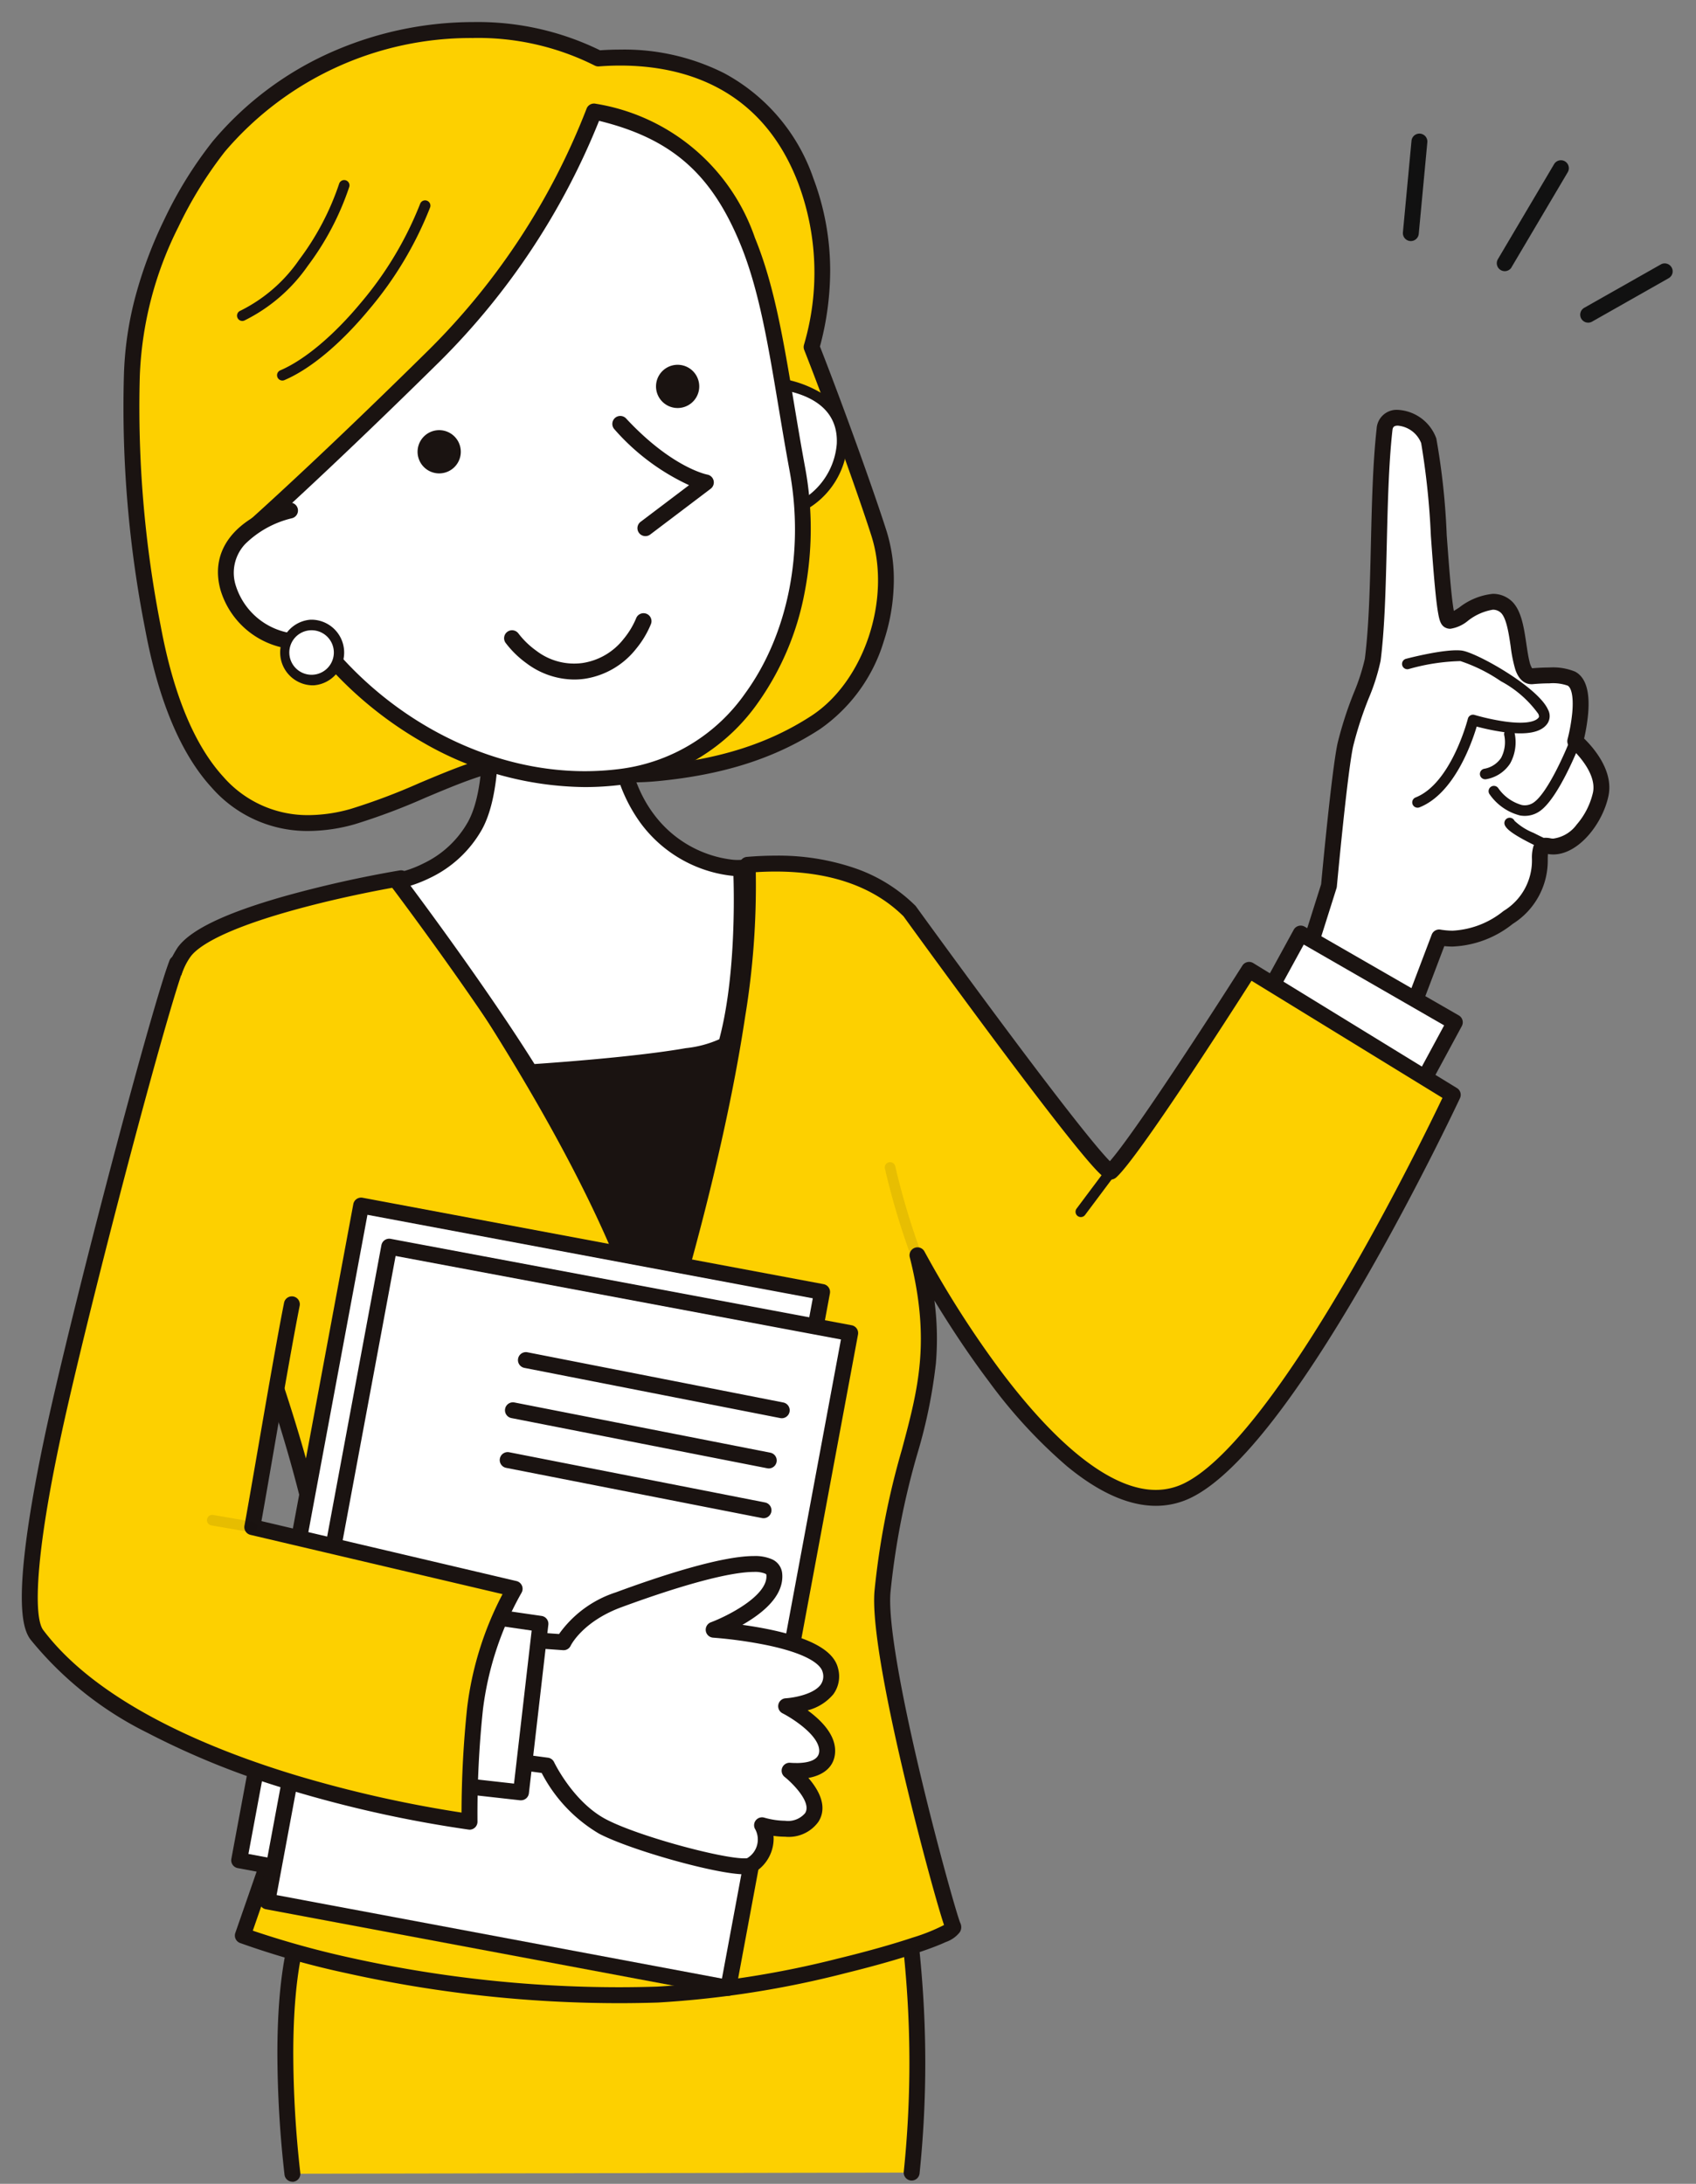 <svg xmlns="http://www.w3.org/2000/svg" xmlns:xlink="http://www.w3.org/1999/xlink" width="160" height="206" viewBox="0 0 160 206"><rect x="0" y="0" width="160" height="206" fill="#808080" stroke="none"/><defs><clipPath id="a"><rect width="160" height="206" transform="translate(469 1581)" fill="#fff" stroke="#707070" stroke-width="1"/></clipPath></defs><g transform="translate(-469 -1581)" clip-path="url(#a)"><g transform="translate(16.162 40)"><g transform="translate(94.383 1503.646)"><path d="M1136.518,314.923s.958-10.465,1.537-13.257,2.4-6.505,2.594-8.069c.768-6.052.384-15.178,1.115-21.73.229-2.058,3.541-.955,4.169,1.077.787,2.547,1.18,16.533,1.889,16.944s3.361-2.864,5.313-1.369c1.686,1.291.9,6.842,2.6,6.627,0,0,2.714-.271,3.659.229,1.721.912.365,5.9.365,5.9s2.931,2.461,2.4,5-2.867,5.317-4.9,4.9.96,3.268-3.836,6.732c-3.049,2.2-5.091,2.113-6.51,1.888l-4.057,10.7-9.894-4.323Z" transform="translate(-652.691 -194.003)" fill="#fff"/><path d="M1142.858,331.235a.75.75,0,0,1-.3-.063l-9.894-4.323a.75.75,0,0,1-.415-.913l3.53-11.162c.1-1.051.982-10.557,1.542-13.26a35.094,35.094,0,0,1,1.548-4.811,19.7,19.7,0,0,0,1.036-3.2c.387-3.051.477-6.835.571-10.841.089-3.754.181-7.637.542-10.877a1.888,1.888,0,0,1,2-1.766,4.089,4.089,0,0,1,3.63,2.7,66.52,66.52,0,0,1,.979,9.081c.137,1.866.267,3.628.406,5.048.109,1.122.2,1.767.268,2.136.165-.1.35-.22.507-.321a6.171,6.171,0,0,1,3.168-1.29,2.6,2.6,0,0,1,1.614.548c1.054.807,1.309,2.531,1.556,4.2.089.6.174,1.173.289,1.625a1.935,1.935,0,0,0,.251.65c.151-.014.837-.074,1.617-.074a5.5,5.5,0,0,1,2.438.39c1.006.533,1.418,1.887,1.224,4.022a17.761,17.761,0,0,1-.375,2.288c.833.809,2.8,3.016,2.3,5.4-.543,2.619-2.817,5.536-5.212,5.536a2.835,2.835,0,0,1-.5-.044c-.01.136-.015.306-.019.446a7.036,7.036,0,0,1-3.3,6.145,9.7,9.7,0,0,1-5.676,2.14c-.283,0-.548-.017-.782-.04l-3.847,10.142a.75.75,0,0,1-.7.484Zm-8.976-5.49,8.554,3.737,3.777-9.96a.75.75,0,0,1,.819-.475,7.248,7.248,0,0,0,1.155.1,8.283,8.283,0,0,0,4.8-1.856,5.564,5.564,0,0,0,2.68-4.972,3.778,3.778,0,0,1,.133-1.106,1.186,1.186,0,0,1,1.182-.828,2.123,2.123,0,0,1,.433.049,1.323,1.323,0,0,0,.267.027,3.277,3.277,0,0,0,2.21-1.325,6.991,6.991,0,0,0,1.533-3.016c.424-2.042-2.126-4.25-2.152-4.272a.75.75,0,0,1-.241-.771,16.567,16.567,0,0,0,.441-2.5c.146-1.629-.128-2.382-.434-2.544a4.172,4.172,0,0,0-1.735-.215c-.744,0-1.413.062-1.49.069a1.493,1.493,0,0,1-.176.011c-.491,0-1.157-.243-1.543-1.4a13.509,13.509,0,0,1-.432-2.162c-.184-1.243-.413-2.789-.984-3.227a1.1,1.1,0,0,0-.7-.239,5.155,5.155,0,0,0-2.351,1.048,3.37,3.37,0,0,1-1.657.751,1.03,1.03,0,0,1-.524-.137c-.361-.21-.5-.617-.621-1.3-.081-.444-.162-1.056-.246-1.871-.154-1.492-.3-3.418-.446-5.457a71.92,71.92,0,0,0-.916-8.748,2.61,2.61,0,0,0-2.2-1.647c-.386,0-.48.159-.51.433-.354,3.175-.445,7.024-.533,10.746-.1,4.046-.186,7.868-.583,10.995a19.5,19.5,0,0,1-1.119,3.537,34.083,34.083,0,0,0-1.484,4.59c-.564,2.719-1.515,13.069-1.525,13.173a.748.748,0,0,1-.032.158Z" transform="translate(-652.691 -194.003)" fill="#1a1311"/><path d="M1189.835,399.61a.5.5,0,0,1-.184-.965c3.367-1.329,4.918-7.367,4.933-7.428a.5.5,0,0,1,.63-.357,21.311,21.311,0,0,0,2.815.615c2.444.344,3.078-.148,3.237-.376.045-.065.032-.179-.038-.339a10.3,10.3,0,0,0-3.53-3.079,15.218,15.218,0,0,0-3.82-1.9,19.422,19.422,0,0,0-4.877.752.5.5,0,0,1-.255-.967c.151-.04,3.717-.974,5.26-.777,1.387.178,7.192,3.436,8.137,5.57a1.276,1.276,0,0,1-.056,1.316c-.594.85-1.97,1.11-4.208.793a21.871,21.871,0,0,1-2.463-.509c-.468,1.568-2.131,6.33-5.4,7.62A.5.5,0,0,1,1189.835,399.61Z" transform="translate(-697.65 -286.067)" fill="#1a1311"/><path d="M1238.235,426.516s-1.9,4.9-3.568,6.142-3.637-.713-4.106-1.427" transform="translate(-731.172 -319.245)" fill="#fff"/><path d="M1233.477,433.561a2.64,2.64,0,0,1-.46-.041,5,5,0,0,1-2.874-2.015.5.5,0,1,1,.836-.549,4.05,4.05,0,0,0,2.212,1.579,1.456,1.456,0,0,0,1.178-.278c1.275-.948,2.886-4.6,3.4-5.922a.5.5,0,0,1,.932.361c-.08.206-1.971,5.05-3.735,6.363A2.463,2.463,0,0,1,1233.477,433.561Z" transform="translate(-731.172 -319.245)" fill="#1a1311"/><path d="M1241.84,468.091s-3.4-1.5-3.7-2.178" transform="translate(-737.271 -350.925)" fill="#fff"/><path d="M1241.84,468.591a.5.5,0,0,1-.2-.043c-.035-.016-.873-.386-1.763-.848-1.7-.881-2.06-1.3-2.187-1.586a.5.5,0,0,1,.911-.412,5.711,5.711,0,0,0,1.8,1.141c.841.433,1.639.786,1.647.79a.5.5,0,0,1-.2.958Z" transform="translate(-737.271 -350.925)" fill="#1a1311"/><path d="M1112.911,527.975l4.817-8.8,14.54,8.37-3.908,7.23" transform="translate(-636.566 -393.758)" fill="#fff"/><path d="M1128.359,535.53a.75.75,0,0,1-.659-1.107l3.561-6.588-13.244-7.624-4.448,8.124a.75.75,0,1,1-1.316-.72l4.817-8.8a.75.75,0,0,1,1.032-.29l14.54,8.37a.75.75,0,0,1,.286,1.007l-3.908,7.23A.75.75,0,0,1,1128.359,535.53Z" transform="translate(-636.566 -393.758)" fill="#1a1311"/><path d="M649.1,1006.1s-2.736-21.687,2.866-26.872l54.777.206a100.57,100.57,0,0,1,.782,26.557" transform="translate(-263.061 -763.698)" fill="#fdd000"/><path d="M649.1,1006.851a.75.75,0,0,1-.743-.656,103.082,103.082,0,0,1-.673-11.587c.022-8.272,1.292-13.631,3.775-15.929a.75.75,0,0,1,.509-.2h0l54.777.206a.75.75,0,0,1,.734.611c.024.128.6,3.2.988,8.051a101.164,101.164,0,0,1-.2,18.728.75.75,0,0,1-1.491-.165,99.627,99.627,0,0,0,.2-18.419c-.284-3.553-.678-6.18-.863-7.307l-53.839-.2c-2,2.107-3.07,7.152-3.09,14.631a101.359,101.359,0,0,0,.662,11.4.751.751,0,0,1-.745.844Z" transform="translate(-263.061 -763.698)" fill="#1a1311"/><path d="M736.826,486.054c-.153.013-10.729.55-15.971.55-3.538,0-16.009.6-16.723.715,5.771,8.065,20.666,29.917,24.018,45.053C728.15,532.372,737.747,502.666,736.826,486.054Z" transform="translate(-307.854 -367.121)" fill="#1a1311"/><path d="M736.829,485.554a.5.5,0,0,1,.5.473,72.768,72.768,0,0,1-.972,14.347c-.683,4.545-1.7,9.654-3.034,15.185-2.262,9.413-4.67,16.892-4.694,16.966a.5.5,0,0,1-.964-.046c-3.3-14.924-17.84-36.351-23.936-44.87a.5.5,0,0,1,.325-.784c.8-.132,13.325-.722,16.8-.722,5.161,0,15.545-.521,15.932-.548Zm-8.622,44.954c.836-2.733,2.526-8.466,4.142-15.19,2.035-8.469,4.359-20.252,4-28.739-2.2.11-10.867.525-15.5.525-3.185,0-12.86.457-15.8.643,2.829,3.985,7.782,11.2,12.429,19.2C722.912,516.28,726.514,524.2,728.207,530.508Z" transform="translate(-307.854 -367.121)" fill="#1a1311"/><path d="M693.855,495.487s-10.754,16.965-13.027,19.019c-.748.676-19-24.557-19-24.557-3.23-3.229-8.309-4.966-15.294-4.371.922,16.612-8.676,46.317-8.676,46.317-3.352-15.136-18.247-36.988-24.018-45.053-3.991.661-17.929,3.454-20.454,6.964-3.759,5.225.346,17.139,2,22,5.667,16.609,10.356,26.966,12.486,44.813-.209.807-8.96,25.958-8.96,25.958s16.406,6.3,39.143,5.571c11.058-.357,28.41-5.339,27.871-6.418s-7.244-25.36-6.66-31.625c1.368-14.655,6.6-18.616,3.3-31.7,0,0,14.481,27.565,25.483,22.187,9.808-4.795,25.011-37.322,25.011-37.322Z" transform="translate(-217.563 -366.646)" fill="#fdd000"/><path d="M649.177,484.713a22.256,22.256,0,0,1,7.646,1.236,15.058,15.058,0,0,1,5.537,3.47.746.746,0,0,1,.077.091c.042.058,4.26,5.887,8.666,11.79,6.6,8.844,8.855,11.465,9.62,12.235,2.374-2.711,9.7-14.041,12.5-18.45a.75.75,0,0,1,1.026-.238l19.215,11.789a.75.75,0,0,1,.287.957c-.038.082-3.872,8.261-8.857,16.92-6.747,11.719-12.3,18.7-16.5,20.759a7.528,7.528,0,0,1-3.333.772c-2.564,0-5.391-1.261-8.4-3.747a47.438,47.438,0,0,1-7.358-7.993c-2.063-2.737-3.839-5.492-5.132-7.624a27.674,27.674,0,0,1,.139,5.918,48.509,48.509,0,0,1-1.749,8.537,72.765,72.765,0,0,0-2.533,13.041c-.234,2.5.785,8.688,2.867,17.414,1.64,6.872,3.454,13.232,3.718,13.809a.885.885,0,0,1-.045.859,2.83,2.83,0,0,1-1.315.93c-.567.263-1.333.56-2.274.883-1.9.651-4.423,1.373-7.111,2.034a92.7,92.7,0,0,1-17.774,2.794c-1.229.04-2.479.06-3.715.06a118.962,118.962,0,0,1-25.691-2.833,78.521,78.521,0,0,1-10.031-2.847.75.75,0,0,1-.439-.947c2.342-6.731,8.342-24.008,8.9-25.777-1.715-14.238-5.053-23.623-9.274-35.493-1.015-2.855-2.065-5.807-3.159-9.012l-.035-.1a75.695,75.695,0,0,1-3.043-10.961,26.945,26.945,0,0,1-.468-6.309,10.082,10.082,0,0,1,1.643-5.308c1.2-1.669,4.5-3.25,10.082-4.834a109.078,109.078,0,0,1,10.859-2.432.75.75,0,0,1,.733.3c5.8,8.1,19.176,27.806,23.475,42.731.893-2.963,2.422-8.251,3.889-14.357,2.97-12.359,4.343-22.442,3.97-29.16a.75.75,0,0,1,.685-.789C647.394,484.753,648.3,484.713,649.177,484.713Zm12.08,5.725c-2.83-2.8-6.894-4.225-12.08-4.225-.6,0-1.226.02-1.859.06a75.946,75.946,0,0,1-1.008,13.663c-.685,4.552-1.707,9.668-3.038,15.207-2.265,9.422-4.675,16.91-4.7,16.985a.75.75,0,0,1-1.446-.068c-3.246-14.66-17.386-35.646-23.623-44.4-1.454.254-5.8,1.058-10.235,2.317-6.782,1.924-8.721,3.5-9.274,4.267-1.479,2.055-1.787,5.581-.916,10.478a74.4,74.4,0,0,0,2.986,10.739l.035.1c1.09,3.2,2.139,6.143,3.152,8.994,4.268,12,7.639,21.481,9.369,35.973a.75.75,0,0,1-.019.277c-.2.763-7.134,20.716-8.734,25.315a86.428,86.428,0,0,0,9.174,2.546,117.452,117.452,0,0,0,25.326,2.789c1.22,0,2.453-.02,3.667-.059a90.666,90.666,0,0,0,17.1-2.662c2.6-.631,5.084-1.328,6.985-1.963a17.625,17.625,0,0,0,2.959-1.185c-.6-1.77-2.225-7.673-3.63-13.551-1.511-6.321-3.245-14.576-2.926-18a74.04,74.04,0,0,1,2.578-13.29c1.532-5.718,2.743-10.234.745-18.152a.75.75,0,0,1,1.391-.532,94.508,94.508,0,0,0,7.264,11.354c5.491,7.28,10.523,11.128,14.551,11.128a6.039,6.039,0,0,0,2.674-.62c3.875-1.895,9.361-8.866,15.863-20.159,4.175-7.252,7.536-14.161,8.511-16.2l-18.011-11.051c-2,3.132-10.666,16.657-12.761,18.55a.806.806,0,0,1-.542.207c-.38,0-.718-.189-1.715-1.306-.578-.647-1.363-1.595-2.335-2.816-1.627-2.044-3.805-4.891-6.476-8.464C665.936,496.895,661.688,491.034,661.257,490.438Z" transform="translate(-217.563 -366.646)" fill="#1a1311"/><path d="M1228.654,423.091s.749,3.08-2.28,3.762" transform="translate(-727.805 -316.491)" fill="#fff"/><path d="M1226.374,427.354a.5.5,0,0,1-.109-.988,2.414,2.414,0,0,0,1.608-1.031,3.181,3.181,0,0,0,.3-2.125.5.5,0,1,1,.972-.236,4.143,4.143,0,0,1-.418,2.889,3.373,3.373,0,0,1-2.238,1.48A.5.5,0,0,1,1226.374,427.354Z" transform="translate(-727.805 -316.491)" fill="#1a1311"/><path d="M710.485,379.23s1.79,11.572-.869,16.414a11.122,11.122,0,0,1-7.364,5.228s7.581,10.014,12.575,18.047c0,0,18.064-1.129,18.518-2.79,1.884-6.9,1.37-16.446,1.37-16.446a11.52,11.52,0,0,1-8.858-4.69c-4.909-6.565-2.042-16.762-2.042-16.762" transform="translate(-306.342 -280.416)" fill="#fff"/><path d="M714.827,419.668a.75.75,0,0,1-.637-.354c-4.918-7.912-12.46-17.89-12.536-17.99a.75.75,0,0,1,.478-1.193,10.444,10.444,0,0,0,2.6-.908,9.477,9.477,0,0,0,4.222-3.941c2.507-4.565.8-15.825.785-15.938a.75.75,0,0,1,1.482-.229c.075.483,1.8,11.882-.952,16.889a11.105,11.105,0,0,1-4.921,4.587,12.953,12.953,0,0,1-1.826.729c1.937,2.6,7.626,10.321,11.7,16.82,1.19-.08,4.591-.322,8.09-.685,2.528-.263,4.61-.536,6.187-.814a10.335,10.335,0,0,0,3.153-.838c1.51-5.646,1.409-13.143,1.337-15.407a12.1,12.1,0,0,1-2.586-.539,12.417,12.417,0,0,1-6.151-4.417,14.791,14.791,0,0,1-2.521-5.674,22.688,22.688,0,0,1-.489-5.641,27.828,27.828,0,0,1,.848-6.1.75.75,0,1,1,1.444.406,26.857,26.857,0,0,0-.794,5.775c-.086,2.944.315,7.127,2.714,10.335a10.8,10.8,0,0,0,8.239,4.389h.019a.75.75,0,0,1,.749.71c.021.395.5,9.751-1.4,16.684-.164.6-.834.907-1.4,1.106A16.375,16.375,0,0,1,730.4,418c-1.575.3-3.731.6-6.407.891-4.537.486-9.077.772-9.122.775Z" transform="translate(-306.342 -280.416)" fill="#1a1311"/><path d="M0,4.3a.5.5,0,0,1-.3-.1.5.5,0,0,1-.1-.7L2.444-.3a.5.5,0,0,1,.7-.1.5.5,0,0,1,.1.7L.4,4.1A.5.5,0,0,1,0,4.3Z" transform="translate(460.421 147.86)" fill="#1a1311"/><circle cx="2.689" cy="2.689" r="2.689" transform="translate(418.554 182.122) rotate(-13.203)" fill="#fff"/><path d="M2.689-5.75A8.439,8.439,0,1,1-5.75,2.689,8.449,8.449,0,0,1,2.689-5.75Z" transform="translate(418.554 182.122) rotate(-13.203)" fill="#1a1311"/><circle cx="2.689" cy="2.689" r="2.689" transform="translate(418.798 201.191) rotate(-13.203)" fill="#fff"/><path d="M2.689-5.75A8.439,8.439,0,1,1-5.75,2.689,8.449,8.449,0,0,1,2.689-5.75Z" transform="translate(418.798 201.191) rotate(-13.203)" fill="#1a1311"/><g opacity="0.1"><path d="M942.453,640.735a70.111,70.111,0,0,1-2.736-8.989" transform="translate(-497.295 -484.277)" fill="#ffaf00"/><path d="M942.453,641.236a.5.5,0,0,1-.464-.314,70.531,70.531,0,0,1-2.766-9.1.5.5,0,0,1,.988-.152,70.539,70.539,0,0,0,2.706,8.879.5.5,0,0,1-.464.686Z" transform="translate(-497.295 -484.277)" fill="#1a1311"/></g><g transform="translate(381.019 151.071)"><path d="M626.228,711.9l43.488,8.152,11.5-61.764-43.488-8.152Z" transform="translate(-626.228 -650.135)" fill="#fff"/><path d="M669.716,720.8a.75.75,0,0,1-.138-.013l-43.488-8.152a.75.75,0,0,1-.6-.875L636.995,650a.75.75,0,0,1,.875-.6l43.488,8.152a.75.75,0,0,1,.6.875l-11.5,61.764a.75.75,0,0,1-.737.613ZM627.1,711.3l42.013,7.876,11.229-60.289-42.013-7.876Z" transform="translate(-626.228 -650.135)" fill="#1a1311"/><path d="M639.784,731.71l43.488,8.152,11.5-61.764-43.488-8.152Z" transform="translate(-637.129 -666.066)" fill="#fff"/><path d="M683.272,740.612a.749.749,0,0,1-.138-.013l-43.488-8.152a.75.75,0,0,1-.6-.875l11.5-61.764a.75.75,0,0,1,.875-.6l43.488,8.152a.75.75,0,0,1,.6.875L684.009,740a.75.75,0,0,1-.737.613Zm-42.613-9.5,42.013,7.876L693.9,678.7l-42.013-7.876Z" transform="translate(-637.129 -666.066)" fill="#1a1311"/><path d="M24.136,5.485a.753.753,0,0,1-.145-.014L-.144.736a.75.75,0,0,1-.592-.88.75.75,0,0,1,.88-.592L24.279,4a.75.75,0,0,1-.144,1.486Z" transform="translate(27.05 14.579)" fill="#1a1311"/><path d="M24.136,5.485a.753.753,0,0,1-.145-.014L-.144.736a.75.75,0,0,1-.592-.88.75.75,0,0,1,.88-.592L24.279,4a.75.75,0,0,1-.144,1.486Z" transform="translate(25.826 19.314)" fill="#1a1311"/><path d="M24.136,5.485a.753.753,0,0,1-.145-.014L-.144.736a.75.75,0,0,1-.592-.88.75.75,0,0,1,.88-.592L24.279,4a.75.75,0,0,1-.144,1.486Z" transform="translate(25.331 24.01)" fill="#1a1311"/></g><path d="M743.17,830.129s1.15-2.516,5.211-4.011c6.336-2.333,14.443-4.762,14.673-2.42.3,3.018-5.719,5.249-5.719,5.249s10.247.676,11,3.806-4.165,3.408-4.165,3.408,3.9,1.971,3.872,4.23-3.551,1.854-3.551,1.854,3.281,2.573,2.094,4.409-4.686.74-4.686.74a2.8,2.8,0,0,1-1.02,3.748c-.921.711-10.6-1.858-14-3.618s-5.283-5.761-5.283-5.761l-8-1.069.008-11.244Z" transform="translate(-331.556 -637.865)" fill="#fff"/><path d="M761.13,822a3.99,3.99,0,0,1,1.682.294,1.623,1.623,0,0,1,.989,1.335c.153,1.556-.887,3.057-3.091,4.462-.221.141-.443.274-.66.4.8.111,1.723.261,2.659.458,3.886.82,5.967,2.008,6.36,3.634a2.863,2.863,0,0,1-.442,2.455,4.667,4.667,0,0,1-2.423,1.516c.127.093.256.192.386.295,1.48,1.181,2.222,2.378,2.207,3.558-.017,1.34-.94,2.239-2.524,2.525.1.12.208.246.309.378,1.378,1.79,1.107,3.031.637,3.758a3.444,3.444,0,0,1-3.144,1.408,7.966,7.966,0,0,1-1.094-.08c.006.063.011.127.013.192a3.721,3.721,0,0,1-1.653,3.155,1.759,1.759,0,0,1-1.117.278c-2.589,0-10.646-2.251-13.683-3.824a14.262,14.262,0,0,1-5.428-5.736l-7.607-1.016a.75.75,0,0,1-.651-.744l.008-11.244a.75.75,0,0,1,.8-.748l9.088.647a10.553,10.553,0,0,1,5.366-3.933C752.358,823.855,758.052,822,761.13,822Zm3.973,19.527c.994,0,2.181-.2,2.193-1.141.019-1.462-2.556-3.094-3.46-3.551a.75.75,0,0,1,.3-1.418c.682-.04,2.6-.348,3.291-1.276a1.359,1.359,0,0,0,.187-1.207c-.109-.45-.835-1.6-5.212-2.519a41.639,41.639,0,0,0-5.113-.715.75.75,0,0,1-.211-1.452c1.42-.528,5.429-2.484,5.233-4.472,0-.032-.006-.065-.13-.123a2.571,2.571,0,0,0-1.048-.154c-2.229,0-6.665,1.181-12.49,3.326-3.624,1.335-4.748,3.537-4.789,3.621a.737.737,0,0,1-.734.434l-8.752-.623-.007,9.783,7.346.982a.75.75,0,0,1,.579.424c.018.037,1.823,3.8,4.95,5.415,3.048,1.578,10.793,3.656,12.993,3.656a1.747,1.747,0,0,0,.264-.015,2.044,2.044,0,0,0,.778-2.708.739.739,0,0,1,.034-.854.753.753,0,0,1,.827-.257,7.516,7.516,0,0,0,1.948.29,2.1,2.1,0,0,0,1.884-.722c.677-1.047-1.348-2.958-1.927-3.412a.75.75,0,0,1,.549-1.335S764.795,841.523,765.1,841.523Z" transform="translate(-331.556 -637.865)" fill="#1a1311"/><path d="M708.15,843.571l10.769,1.563-1.834,15.9-10.933-1.226" transform="translate(-309.479 -654.612)" fill="#fff"/><path d="M717.086,861.787a.746.746,0,0,1-.084,0l-10.933-1.226a.75.75,0,0,1,.167-1.491l10.19,1.143,1.665-14.437-10.048-1.458a.75.75,0,0,1,.215-1.484l10.769,1.563a.75.75,0,0,1,.637.828l-1.834,15.9A.75.75,0,0,1,717.086,861.787Z" transform="translate(-309.479 -654.612)" fill="#1a1311"/><path d="M539.266,533.31c-1.65,4.342-8.1,28.637-11.138,42.012-1.01,4.442-4.106,18.686-2.085,21.364,10.422,13.809,40.818,17.63,40.818,17.63a93.71,93.71,0,0,1,.521-10.682,30.265,30.265,0,0,1,3.734-11.29l-24.751-5.819c.782-4.255,2.759-16.139,3.734-21.017" transform="translate(-164.108 -405.121)" fill="#fdd000"/><path d="M566.861,615.065a.754.754,0,0,1-.094-.006,114.608,114.608,0,0,1-16.623-3.663,75.7,75.7,0,0,1-13.679-5.469,33.053,33.053,0,0,1-11.02-8.79c-.64-.847-1.36-2.866-.238-10.58.468-3.213,1.225-7.156,2.19-11.4,3.025-13.31,9.5-37.712,11.168-42.112a.75.75,0,0,1,1.4.533c-1.656,4.359-8.092,28.644-11.108,41.911-3.05,13.42-3.145,19.516-2.217,20.746,5.258,6.967,15.906,11.306,23.913,13.72a115.731,115.731,0,0,0,15.551,3.5,96.633,96.633,0,0,1,.53-9.9,31.082,31.082,0,0,1,3.339-10.706l-23.782-5.591a.75.75,0,0,1-.566-.866c.289-1.572.733-4.142,1.248-7.117.878-5.077,1.873-10.831,2.489-13.912a.75.75,0,1,1,1.471.294c-.612,3.061-1.606,8.805-2.482,13.873-.445,2.572-.837,4.841-1.123,6.43l24.058,5.656a.75.75,0,0,1,.467,1.123,29.775,29.775,0,0,0-3.628,10.979,93.682,93.682,0,0,0-.517,10.586.75.75,0,0,1-.75.765Z" transform="translate(-164.108 -405.121)" fill="#1a1311"/><g transform="translate(370.862 40.187)"><path d="M644.886,131.486c-1.305-4.088-4.312-12.389-6.353-17.573A24.977,24.977,0,0,0,638,98.272c-4.209-11.153-14.23-12-19.585-11.576-8.856-4.792-25.623-3.8-35.805,8.3-1.241,1.475-7.973,10.615-8.206,21.664a107.441,107.441,0,0,0,1.986,23.707c3.3,17.751,11.784,19.827,18.864,17.837,4.974-1.4,11.012-4.9,14.781-5.139,5.561-.351,7.625,1.665,13.956,1.05a32.471,32.471,0,0,0,14.91-4.772C644.247,145.878,646.855,137.653,644.886,131.486Z" transform="translate(-574.372 -84.017)" fill="#fdd000"/><path d="M591.066,159.571a11.987,11.987,0,0,1-9.126-4.09c-2.915-3.174-5.031-8.212-6.287-14.974a108.3,108.3,0,0,1-2-23.86,32.292,32.292,0,0,1,1.234-8.026,40.585,40.585,0,0,1,2.566-6.708,38.419,38.419,0,0,1,4.582-7.4,30.965,30.965,0,0,1,11.682-8.621,33.191,33.191,0,0,1,12.888-2.627,26.208,26.208,0,0,1,11.969,2.664c.633-.045,1.27-.067,1.9-.067a20.96,20.96,0,0,1,9.8,2.222,17.811,17.811,0,0,1,8.424,9.921,24.624,24.624,0,0,1,1.585,8.685,27.621,27.621,0,0,1-.965,7.178c2.091,5.331,5,13.387,6.278,17.388a15.39,15.39,0,0,1,.682,5.155,18.573,18.573,0,0,1-.934,5.25,15.605,15.605,0,0,1-6.039,8.313c-4.214,2.735-9.059,4.288-15.246,4.889-.838.081-1.625.121-2.4.121h0a26.747,26.747,0,0,1-5.457-.63,24,24,0,0,0-4.88-.579c-.4,0-.821.013-1.24.04-2.069.13-4.946,1.34-7.992,2.62a59.7,59.7,0,0,1-6.633,2.492A16.291,16.291,0,0,1,591.066,159.571Zm15.54-74.8a30.456,30.456,0,0,0-23.423,10.714,38.187,38.187,0,0,0-4.38,7.086,34.046,34.046,0,0,0-3.65,14.111,106.917,106.917,0,0,0,1.974,23.554c1.2,6.482,3.2,11.271,5.917,14.234a10.542,10.542,0,0,0,8.022,3.605,14.8,14.8,0,0,0,3.985-.586,58.648,58.648,0,0,0,6.458-2.431c3.167-1.331,6.157-2.588,8.479-2.734.45-.028.9-.043,1.334-.043a25.563,25.563,0,0,1,5.164.606,25.508,25.508,0,0,0,5.173.6h0c.731,0,1.469-.037,2.259-.114,5.939-.577,10.57-2.056,14.574-4.655,4.987-3.236,7.587-11.023,5.678-17-1.288-4.034-4.249-12.224-6.336-17.526a.75.75,0,0,1-.025-.475,24.021,24.021,0,0,0-.512-15.176c-3.485-9.234-11.073-11.172-16.826-11.172-.66,0-1.332.027-2,.079a.749.749,0,0,1-.416-.088A24.527,24.527,0,0,0,606.606,84.767Z" transform="translate(-574.372 -84.017)" fill="#1a1311"/><path d="M877.307,253.806c4.112.2,7.516,1.916,7.33,5.807a7.262,7.262,0,0,1-7.783,6.688" transform="translate(-817.607 -220.55)" fill="#fff"/><path d="M877.234,266.81q-.2,0-.4-.01a.5.5,0,1,1,.048-1,6.77,6.77,0,0,0,7.259-6.213c.213-4.463-4.722-5.182-6.854-5.283a.5.5,0,1,1,.048-1,10.572,10.572,0,0,1,5.54,1.608,5.2,5.2,0,0,1,2.265,4.722A7.747,7.747,0,0,1,877.234,266.81Z" transform="translate(-817.607 -220.55)" fill="#1a1311"/><path d="M685.519,157.03c-1.567-8.47-2.326-15.792-4.695-21.555-3.073-7.477-7.528-10.656-14.495-12.22a65.952,65.952,0,0,1-15.013,22.98c-8.474,8.359-14.193,13.621-16.845,16.011a43.322,43.322,0,0,0,4.848,9.706c6.36,8.966,17.755,15.636,29.7,14.045C681.844,184.288,687.9,169.913,685.519,157.03Z" transform="translate(-622.7 -115.57)" fill="#fff"/><path d="M665.46,186.982h0a31.011,31.011,0,0,1-15.273-4.213,36.049,36.049,0,0,1-11.478-10.384,43.975,43.975,0,0,1-4.94-9.881.75.75,0,0,1,.2-.816c2.652-2.39,8.364-7.646,16.82-15.988A65.276,65.276,0,0,0,665.625,123a.75.75,0,0,1,.87-.477,19.084,19.084,0,0,1,15.024,12.667c1.813,4.412,2.682,9.612,3.687,15.633.326,1.955.664,3.977,1.052,6.071a31.607,31.607,0,0,1-.061,11.749,26.364,26.364,0,0,1-4.368,10.343,18.472,18.472,0,0,1-12.712,7.754A27.784,27.784,0,0,1,665.46,186.982Zm-30.107-24.521a41.7,41.7,0,0,0,4.579,9.057c6.11,8.614,15.892,13.964,25.528,13.965h0a26.28,26.28,0,0,0,3.458-.229,17.006,17.006,0,0,0,11.7-7.148c4.013-5.531,5.571-13.358,4.168-20.938-.39-2.107-.729-4.135-1.056-6.1-.99-5.931-1.846-11.054-3.595-15.31-2.731-6.644-6.5-9.949-13.327-11.624a67.3,67.3,0,0,1-14.96,22.632C643.748,154.755,638.158,159.923,635.353,162.461Z" transform="translate(-622.7 -115.57)" fill="#1a1311"/><path d="M647.043,185.088a.5.5,0,0,1-.2-.96c2.27-.966,5.037-3.285,7.593-6.362a33.219,33.219,0,0,0,5.6-9.343.5.5,0,0,1,.941.34,34.248,34.248,0,0,1-5.77,9.642c-2.693,3.243-5.524,5.6-7.971,6.644A.5.5,0,0,1,647.043,185.088Z" transform="translate(-632.809 -152.026)" fill="#1a1311"/><path d="M627.753,171.537a.5.5,0,0,1-.19-.963,14.581,14.581,0,0,0,5.562-4.83,25.138,25.138,0,0,0,3.765-7.168.5.5,0,0,1,.953.3,26.177,26.177,0,0,1-3.919,7.467,15.766,15.766,0,0,1-5.982,5.154A.5.5,0,0,1,627.753,171.537Z" transform="translate(-617.297 -144.094)" fill="#1a1311"/><path d="M809.786,273.707c4.545,4.886,8.072,5.519,8.072,5.519l-5.7,4.316" transform="translate(-763.676 -236.553)" fill="#fff"/><path d="M812.155,284.292a.75.75,0,0,1-.453-1.348l4.571-3.458a21.109,21.109,0,0,1-7.036-5.268.75.75,0,1,1,1.1-1.022c4.324,4.649,7.623,5.286,7.656,5.292a.75.75,0,0,1,.32,1.336l-5.7,4.316A.747.747,0,0,1,812.155,284.292Z" transform="translate(-763.676 -236.553)" fill="#1a1311"/><path d="M625.885,315.379c-3.962,1.119-6.89,3.562-5.832,7.31a7.262,7.262,0,0,0,9.09,4.761" transform="translate(-610.93 -270.062)" fill="#fff"/><path d="M627.016,328.5a7.88,7.88,0,0,1-7.685-5.6c-1.055-3.737,1.319-6.815,6.35-8.235a.75.75,0,1,1,.407,1.444,9.356,9.356,0,0,0-4.444,2.448,3.954,3.954,0,0,0-.869,3.936,6.52,6.52,0,0,0,8.165,4.243.75.75,0,0,1,.408,1.444A8.576,8.576,0,0,1,627.016,328.5Z" transform="translate(-610.93 -270.062)" fill="#1a1311"/><path d="M712.161,278.523a2.039,2.039,0,1,0,2.251-1.8A2.039,2.039,0,0,0,712.161,278.523Z" transform="translate(-685.162 -238.967)" fill="#1a1311"/><path d="M827,247.042a2.039,2.039,0,1,0,2.251-1.8A2.039,2.039,0,0,0,827,247.042Z" transform="translate(-777.506 -213.652)" fill="#1a1311"/><path d="M648.1,373.252a2.6,2.6,0,1,0,2.466-2.722A2.6,2.6,0,0,0,648.1,373.252Z" transform="translate(-633.66 -314.408)" fill="#fff"/><path d="M650.7,376.221a3.1,3.1,0,0,1-.15-6.19c.051,0,.1,0,.154,0a3.1,3.1,0,0,1,.151,6.19C650.8,376.219,650.748,376.221,650.7,376.221Zm0-5.194-.105,0a2.1,2.1,0,1,0,.105,0Z" transform="translate(-633.66 -314.408)" fill="#1a1311"/><path d="M757.631,370.3s2.6,3.7,6.765,3.089c4.139-.6,5.645-4.69,5.645-4.69" transform="translate(-721.736 -312.941)" fill="#fff"/><path d="M763.484,374.208a7.581,7.581,0,0,1-4.474-1.526,9.249,9.249,0,0,1-1.993-1.948.75.75,0,0,1,1.226-.864h0a7.9,7.9,0,0,0,1.685,1.625,5.861,5.861,0,0,0,4.359,1.154,6.067,6.067,0,0,0,3.871-2.265,7.678,7.678,0,0,0,1.179-1.943.75.75,0,0,1,1.407.521,9.026,9.026,0,0,1-1.393,2.333,7.632,7.632,0,0,1-4.848,2.84A7.069,7.069,0,0,1,763.484,374.208Z" transform="translate(-721.736 -312.941)" fill="#1a1311"/></g><path d="M3.778,1.151a.5.5,0,0,1-.086-.007L-.085.493A.5.5,0,0,1-.493-.085.5.5,0,0,1,.085-.493L3.863.159a.5.5,0,0,1-.084.993Z" transform="translate(378.48 180.752)" fill="#1a1311" opacity="0.1"/><path d="M516.955,29.51V254.354H321.292V29.51" transform="translate(0 0)" fill="none"/></g><g transform="matrix(0.559, -0.829, 0.829, 0.559, 582.488, 1560.665)"><path d="M0,4.909a.75.75,0,0,1-.659-.391A.75.75,0,0,1-.36,3.5L7.255-.658a.75.75,0,0,1,1.018.3.75.75,0,0,1-.3,1.018L.36,4.817A.747.747,0,0,1,0,4.909Z" transform="translate(0 0)" fill="#111"/><path d="M0,1.366A.75.75,0,0,1-.749.66a.75.75,0,0,1,.7-.793l10.4-.616a.75.75,0,0,1,.793.7.75.75,0,0,1-.7.793l-10.4.616Z" transform="translate(2.6 12.477)" fill="#111"/><path d="M7.428,4.447a.747.747,0,0,1-.334-.079L-.334.671A.75.75,0,0,1-.671-.334.75.75,0,0,1,.334-.671l7.429,3.7a.75.75,0,0,1-.335,1.422Z" transform="translate(2.971 22.335)" fill="#111"/></g></g></g></svg>
